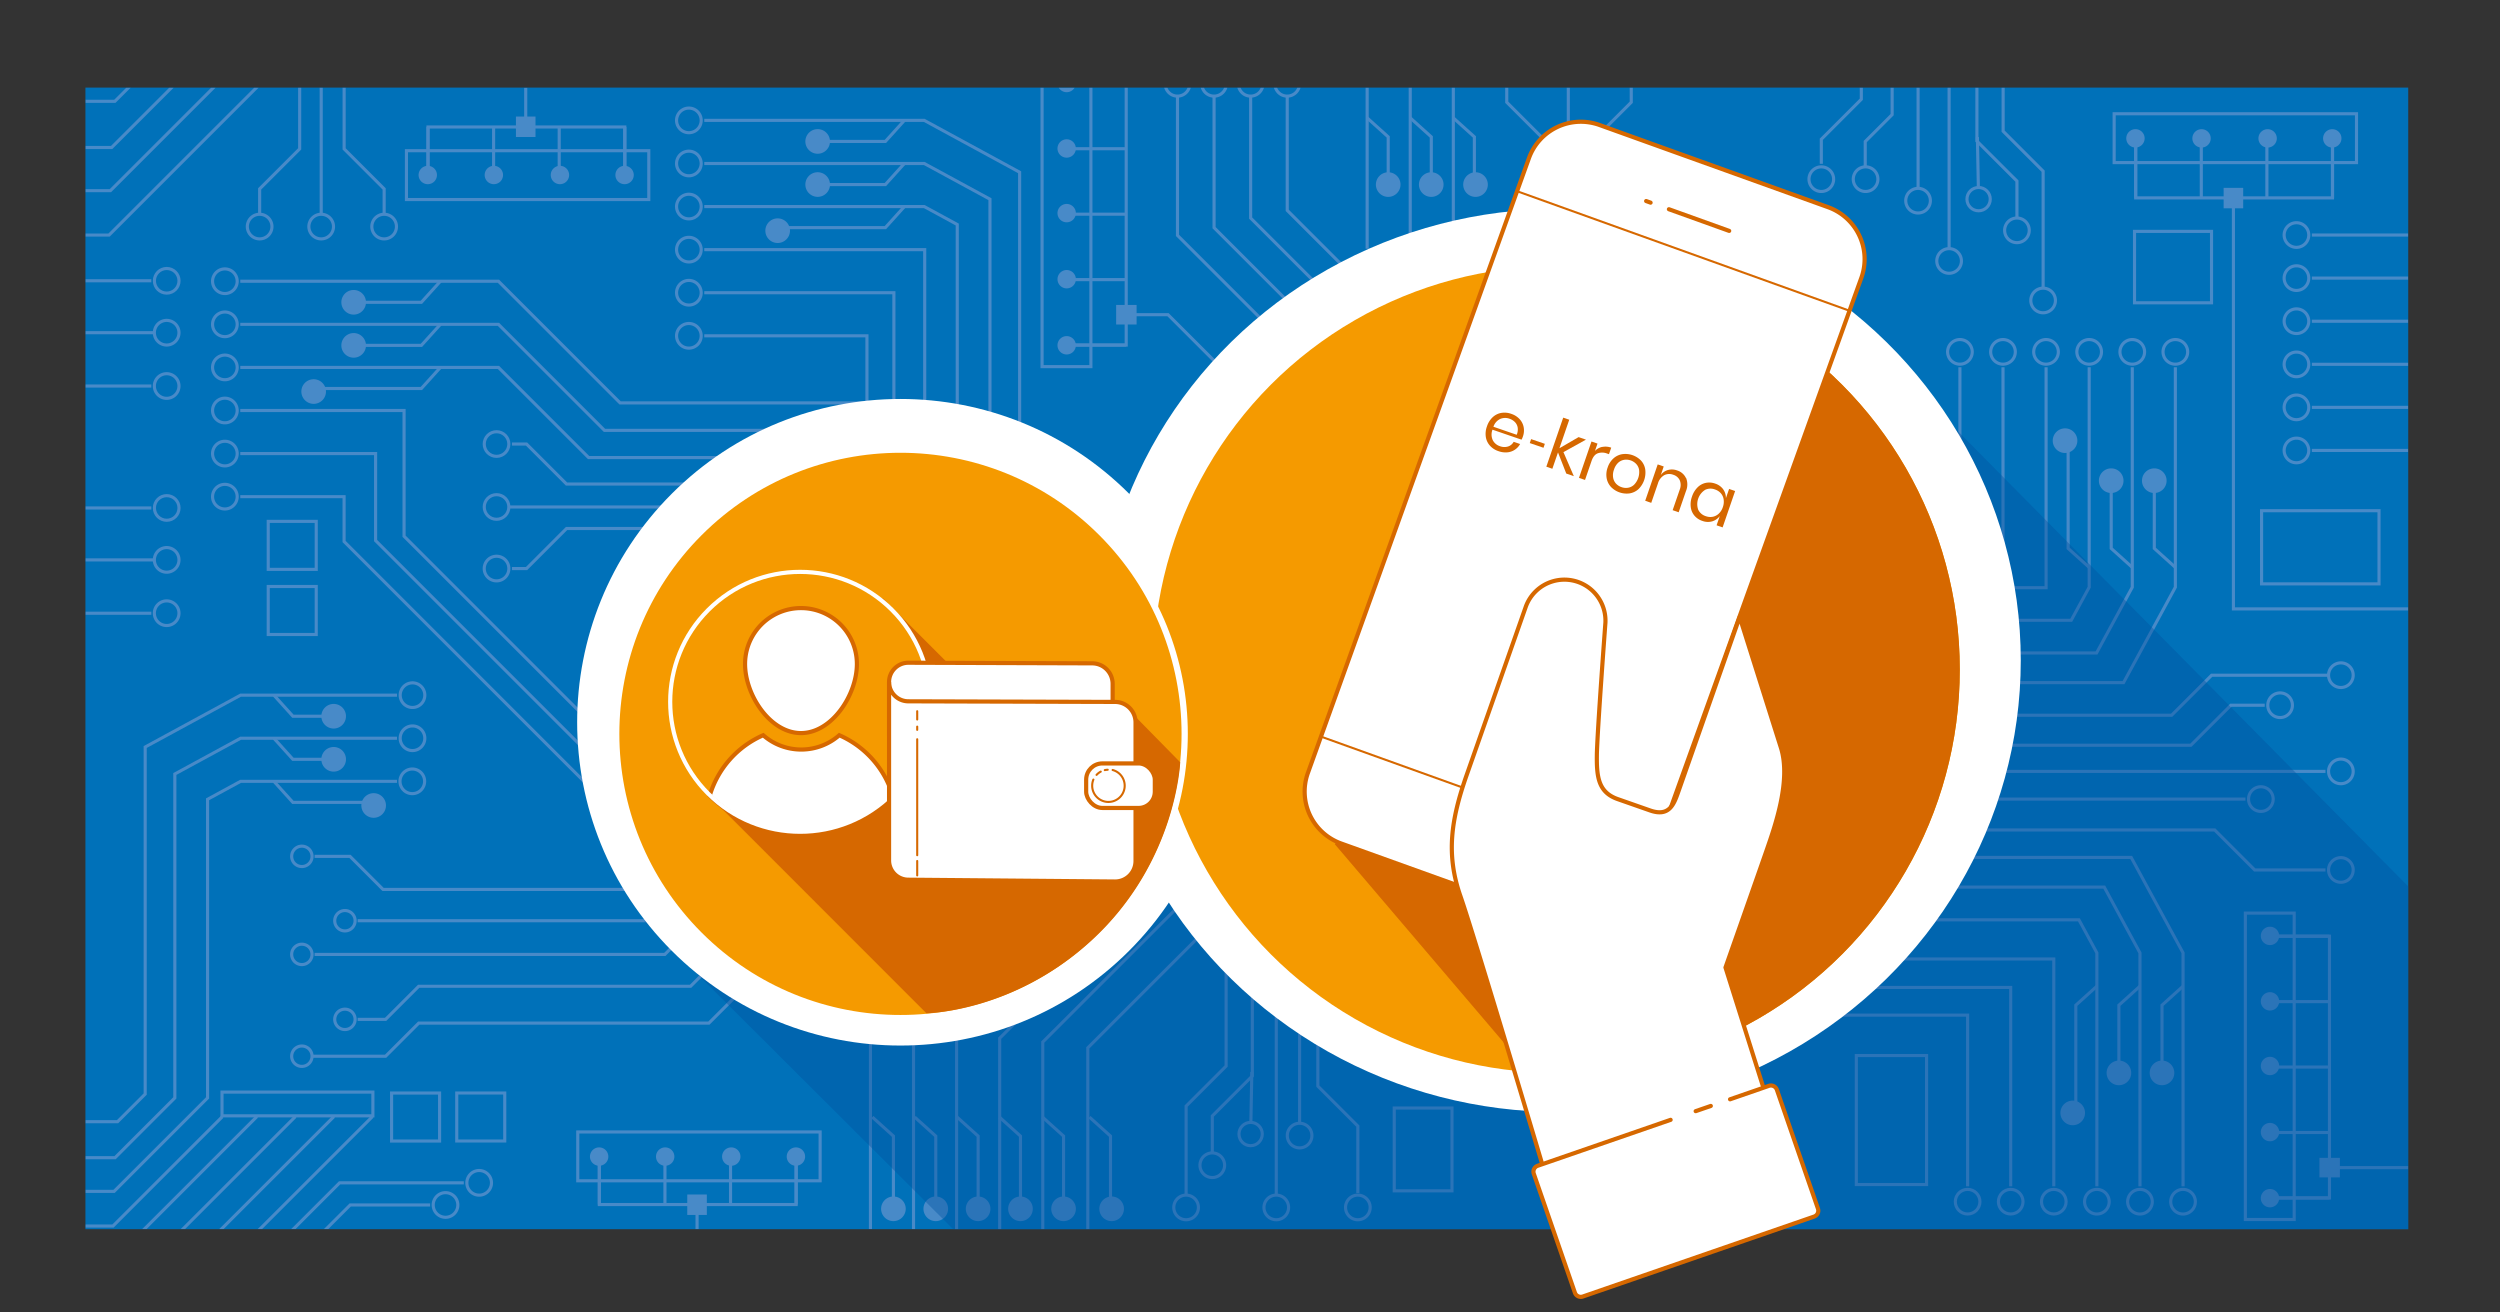 <svg xmlns="http://www.w3.org/2000/svg" xmlns:xlink="http://www.w3.org/1999/xlink" viewBox="0 0 1200 630"><rect x="0" y="0" width="1200" height="630" fill="#333333" stroke="none"/><defs><style>.a01225f7-f66b-4165-88dd-1e4405414b55,.a0a67d87-99d9-4946-9a80-946ce468c1c8,.b8a302e0-1d15-4814-8076-4cc1a13e32b9,.bd84a30c-8cd2-430d-a981-fa511187018c,.e5162145-56b9-4029-b49c-66e6c98cd10f,.fbd43472-ef0d-4132-8e0a-93bfc50e30fc{fill:none;}.ac6a9f7b-53ee-4916-9e1d-98d122bacb48{isolation:isolate;}.e6783c06-b660-42b6-8e6d-c71f69b94bdb{clip-path:url(#b77a708f-5315-4335-aad8-c9818ddd1b01);}.acc2fd38-2a23-44bb-8bcd-e274c8f9722b{fill:#0071b9;}.f02bf569-36db-45ad-b6c7-e741e5695f48{opacity:0.8;}.bd84a30c-8cd2-430d-a981-fa511187018c{stroke:#5a90cc;stroke-width:1.5px;}.ac81fbe8-23f6-46db-8109-e6de82f26bcd,.ae864160-ee70-4607-b3c7-cac016fc9d85,.b8a302e0-1d15-4814-8076-4cc1a13e32b9,.bd84a30c-8cd2-430d-a981-fa511187018c,.fbd43472-ef0d-4132-8e0a-93bfc50e30fc{stroke-miterlimit:10;}.badedcfe-718b-4988-8c60-6d4083586a0e{fill:#5a90cc;}.ebb2022f-2b9b-471f-b77e-422af26e48d8{fill:#0053a1;opacity:0.4;mix-blend-mode:multiply;}.ae864160-ee70-4607-b3c7-cac016fc9d85,.af4aca70-af8e-40fe-92cd-b822ec42a276,.b43d0f78-a8a8-4f7c-bdf6-e0f1378ba693,.e9c44086-3382-4d1b-858e-451d03b52ad9{fill:#fff;}.ac81fbe8-23f6-46db-8109-e6de82f26bcd,.f060e187-4d6d-4a1e-92a5-72539d1c9214{fill:#f59a00;}.a69039c5-27da-412c-9ce0-25922ded7f0e{clip-path:url(#bc718849-3ccb-4bcd-b3fe-28f06da8261b);}.a4edcfb8-ceab-411c-b3d1-79a2fa9ed0dc{fill:#d66800;}.a01225f7-f66b-4165-88dd-1e4405414b55,.ae864160-ee70-4607-b3c7-cac016fc9d85,.af4aca70-af8e-40fe-92cd-b822ec42a276,.b8a302e0-1d15-4814-8076-4cc1a13e32b9,.e5162145-56b9-4029-b49c-66e6c98cd10f,.e9c44086-3382-4d1b-858e-451d03b52ad9{stroke:#d66800;}.a01225f7-f66b-4165-88dd-1e4405414b55,.af4aca70-af8e-40fe-92cd-b822ec42a276,.b8a302e0-1d15-4814-8076-4cc1a13e32b9,.e5162145-56b9-4029-b49c-66e6c98cd10f,.e9c44086-3382-4d1b-858e-451d03b52ad9{stroke-linecap:round;}.a01225f7-f66b-4165-88dd-1e4405414b55,.af4aca70-af8e-40fe-92cd-b822ec42a276,.e5162145-56b9-4029-b49c-66e6c98cd10f,.e9c44086-3382-4d1b-858e-451d03b52ad9{stroke-linejoin:round;}.a01225f7-f66b-4165-88dd-1e4405414b55,.ae864160-ee70-4607-b3c7-cac016fc9d85,.e9c44086-3382-4d1b-858e-451d03b52ad9,.fbd43472-ef0d-4132-8e0a-93bfc50e30fc{stroke-width:2px;}.ac81fbe8-23f6-46db-8109-e6de82f26bcd,.fbd43472-ef0d-4132-8e0a-93bfc50e30fc{stroke:#fff;}.ac81fbe8-23f6-46db-8109-e6de82f26bcd{stroke-width:3px;}</style><clipPath id="b77a708f-5315-4335-aad8-c9818ddd1b01"><rect class="a0a67d87-99d9-4946-9a80-946ce468c1c8" x="41" y="42.06" width="1114.95" height="547.94"/></clipPath><clipPath id="bc718849-3ccb-4bcd-b3fe-28f06da8261b"><circle class="a0a67d87-99d9-4946-9a80-946ce468c1c8" cx="747.1" cy="321.36" r="193.6"/></clipPath></defs><g class="ac6a9f7b-53ee-4916-9e1d-98d122bacb48"><g id="f732e956-b840-413b-a6e1-6cbd10dd84b9" data-name="Ram"><rect class="a0a67d87-99d9-4946-9a80-946ce468c1c8" width="1200" height="630"/></g><g id="fac98e6f-9cde-46cf-a0bc-aa67b57b02a4" data-name="Illustrationer"><g class="e6783c06-b660-42b6-8e6d-c71f69b94bdb"><rect class="acc2fd38-2a23-44bb-8bcd-e274c8f9722b" x="39.87" y="19.65" width="1120.08" height="580.35"/><g class="f02bf569-36db-45ad-b6c7-e741e5695f48"><polyline class="bd84a30c-8cd2-430d-a981-fa511187018c" points="190.57 333.68 115.48 333.68 69.69 358.56 69.69 525.15 56.42 538.41 39 538.41"/><path class="bd84a30c-8cd2-430d-a981-fa511187018c" d="M198,327.77a5.91,5.91,0,1,1-5.91,5.91A5.91,5.91,0,0,1,198,327.77Z"/><polyline class="bd84a30c-8cd2-430d-a981-fa511187018c" points="131.47 333.68 140.6 343.79 157.2 343.79"/><path class="badedcfe-718b-4988-8c60-6d4083586a0e" d="M166.07,343.79a5.91,5.91,0,1,0-5.91,5.91A5.92,5.92,0,0,0,166.07,343.79Z"/><polyline class="bd84a30c-8cd2-430d-a981-fa511187018c" points="190.57 354.36 115.48 354.36 83.92 371.51 83.92 526.99 55.22 555.7 39.88 555.7"/><path class="bd84a30c-8cd2-430d-a981-fa511187018c" d="M198,348.45a5.91,5.91,0,1,1-5.91,5.91A5.91,5.91,0,0,1,198,348.45Z"/><polyline class="bd84a30c-8cd2-430d-a981-fa511187018c" points="131.47 354.36 140.6 364.47 157.2 364.47"/><path class="badedcfe-718b-4988-8c60-6d4083586a0e" d="M166.07,364.47a5.91,5.91,0,1,0-5.91,5.91A5.92,5.92,0,0,0,166.07,364.47Z"/><polyline class="bd84a30c-8cd2-430d-a981-fa511187018c" points="190.57 375.04 115.48 375.04 99.63 383.66 99.63 526.99 54.75 571.87 39.88 571.87"/><path class="bd84a30c-8cd2-430d-a981-fa511187018c" d="M198,369.13A5.91,5.91,0,1,1,192,375,5.91,5.91,0,0,1,198,369.13Z"/><polyline class="bd84a30c-8cd2-430d-a981-fa511187018c" points="131.47 375.04 140.6 385.15 174.93 385.15"/><path class="badedcfe-718b-4988-8c60-6d4083586a0e" d="M185.27,386.63a5.91,5.91,0,1,0-5.91,5.91A5.91,5.91,0,0,0,185.27,386.63Z"/><polyline class="bd84a30c-8cd2-430d-a981-fa511187018c" points="39.88 588.49 54.24 588.49 106.7 536.02"/><polyline class="bd84a30c-8cd2-430d-a981-fa511187018c" points="72.14 12.02 72.14 31.62 55.13 48.63 40 48.63"/><polyline class="bd84a30c-8cd2-430d-a981-fa511187018c" points="90.4 12.02 90.4 33.98 53.59 70.79 39.95 70.79"/><polyline class="bd84a30c-8cd2-430d-a981-fa511187018c" points="110.53 12.02 110.53 33.98 52.99 91.52 39.95 91.52"/><polyline class="bd84a30c-8cd2-430d-a981-fa511187018c" points="39.95 112.83 52.34 112.83 126.71 38.45 126.71 11.47"/><line class="bd84a30c-8cd2-430d-a981-fa511187018c" x1="59.26" y1="600" x2="123.29" y2="535.97"/><line class="bd84a30c-8cd2-430d-a981-fa511187018c" x1="77.74" y1="600" x2="141.77" y2="535.97"/><line class="bd84a30c-8cd2-430d-a981-fa511187018c" x1="96.23" y1="600" x2="160.25" y2="535.97"/><line class="bd84a30c-8cd2-430d-a981-fa511187018c" x1="114.71" y1="600" x2="178.74" y2="535.97"/><polyline class="bd84a30c-8cd2-430d-a981-fa511187018c" points="417.81 599.92 417.81 496.5 555.48 358.83"/><polyline class="bd84a30c-8cd2-430d-a981-fa511187018c" points="479.72 536.21 489.83 545.33 489.83 574.88"/><path class="badedcfe-718b-4988-8c60-6d4083586a0e" d="M489.83,586.14a5.91,5.91,0,1,1,5.91-5.91A5.92,5.92,0,0,1,489.83,586.14Z"/><polyline class="bd84a30c-8cd2-430d-a981-fa511187018c" points="459.39 536.21 469.5 545.33 469.5 574.88"/><path class="badedcfe-718b-4988-8c60-6d4083586a0e" d="M469.5,586.14a5.91,5.91,0,1,1,5.91-5.91A5.92,5.92,0,0,1,469.5,586.14Z"/><polyline class="bd84a30c-8cd2-430d-a981-fa511187018c" points="439.06 536.21 449.17 545.33 449.17 574.88"/><path class="badedcfe-718b-4988-8c60-6d4083586a0e" d="M449.17,586.14a5.91,5.91,0,1,1,5.91-5.91A5.92,5.92,0,0,1,449.17,586.14Z"/><polyline class="bd84a30c-8cd2-430d-a981-fa511187018c" points="418.73 536.21 428.84 545.33 428.84 574.88"/><path class="badedcfe-718b-4988-8c60-6d4083586a0e" d="M428.84,586.14a5.91,5.91,0,1,1,5.91-5.91A5.92,5.92,0,0,1,428.84,586.14Z"/><polyline class="bd84a30c-8cd2-430d-a981-fa511187018c" points="438.49 599.92 438.49 496.5 564 370.99"/><polyline class="bd84a30c-8cd2-430d-a981-fa511187018c" points="500.4 536.21 510.51 545.33 510.51 574.88"/><path class="badedcfe-718b-4988-8c60-6d4083586a0e" d="M510.51,586.14a5.91,5.91,0,1,1,5.91-5.91A5.92,5.92,0,0,1,510.51,586.14Z"/><polyline class="bd84a30c-8cd2-430d-a981-fa511187018c" points="459.17 599.92 459.17 497.34 573.17 383.33"/><polyline class="bd84a30c-8cd2-430d-a981-fa511187018c" points="522.93 536.21 533.04 545.33 533.04 579.67"/><path class="badedcfe-718b-4988-8c60-6d4083586a0e" d="M533.6,586.14a5.91,5.91,0,1,1,5.9-5.91A5.91,5.91,0,0,1,533.6,586.14Z"/><polyline class="bd84a30c-8cd2-430d-a981-fa511187018c" points="479.85 599.92 479.85 498.35 581.73 396.47"/><polyline class="bd84a30c-8cd2-430d-a981-fa511187018c" points="500.53 599.92 500.53 500.19 577.07 423.66"/><polyline class="bd84a30c-8cd2-430d-a981-fa511187018c" points="522.14 599.92 522.14 502.97 582.2 442.9"/><line class="bd84a30c-8cd2-430d-a981-fa511187018c" x1="1109.69" y1="112.81" x2="1156.27" y2="112.81"/><path class="bd84a30c-8cd2-430d-a981-fa511187018c" d="M1102.3,106.91a5.91,5.91,0,1,0,5.91,5.9A5.91,5.91,0,0,0,1102.3,106.91Z"/><line class="bd84a30c-8cd2-430d-a981-fa511187018c" x1="1109.69" y1="133.5" x2="1156.27" y2="133.5"/><path class="bd84a30c-8cd2-430d-a981-fa511187018c" d="M1102.3,127.59a5.91,5.91,0,1,0,5.91,5.91A5.91,5.91,0,0,0,1102.3,127.59Z"/><line class="bd84a30c-8cd2-430d-a981-fa511187018c" x1="1109.69" y1="154.18" x2="1156.27" y2="154.18"/><path class="bd84a30c-8cd2-430d-a981-fa511187018c" d="M1102.3,148.27a5.91,5.91,0,1,0,5.91,5.91A5.91,5.91,0,0,0,1102.3,148.27Z"/><line class="bd84a30c-8cd2-430d-a981-fa511187018c" x1="1109.69" y1="174.86" x2="1156.27" y2="174.86"/><path class="bd84a30c-8cd2-430d-a981-fa511187018c" d="M1102.3,169a5.91,5.91,0,1,0,5.91,5.91A5.92,5.92,0,0,0,1102.3,169Z"/><line class="bd84a30c-8cd2-430d-a981-fa511187018c" x1="1109.69" y1="195.54" x2="1156.27" y2="195.54"/><path class="bd84a30c-8cd2-430d-a981-fa511187018c" d="M1102.3,189.63a5.91,5.91,0,1,0,5.91,5.91A5.92,5.92,0,0,0,1102.3,189.63Z"/><line class="bd84a30c-8cd2-430d-a981-fa511187018c" x1="1109.69" y1="216.22" x2="1156.27" y2="216.22"/><path class="bd84a30c-8cd2-430d-a981-fa511187018c" d="M1102.3,210.31a5.91,5.91,0,1,0,5.91,5.91A5.92,5.92,0,0,0,1102.3,210.31Z"/><polyline class="bd84a30c-8cd2-430d-a981-fa511187018c" points="171.67 489.29 185.1 489.29 200.98 473.41 331.48 473.41 349.56 455.33"/><path class="bd84a30c-8cd2-430d-a981-fa511187018c" d="M165.56,484.4a4.89,4.89,0,1,0,4.89,4.89A4.88,4.88,0,0,0,165.56,484.4Z"/><polyline class="bd84a30c-8cd2-430d-a981-fa511187018c" points="149.78 506.98 185.1 506.98 200.98 491.1 340.26 491.1 366.93 464.43"/><path class="bd84a30c-8cd2-430d-a981-fa511187018c" d="M144.9,502.09a4.89,4.89,0,1,0,4.88,4.89A4.89,4.89,0,0,0,144.9,502.09Z"/><line class="bd84a30c-8cd2-430d-a981-fa511187018c" x1="171.67" y1="441.95" x2="315.48" y2="441.95"/><path class="bd84a30c-8cd2-430d-a981-fa511187018c" d="M165.56,446.84a4.89,4.89,0,1,1,4.89-4.89A4.88,4.88,0,0,1,165.56,446.84Z"/><polyline class="bd84a30c-8cd2-430d-a981-fa511187018c" points="151 458.13 319.1 458.13 338.31 438.91"/><path class="bd84a30c-8cd2-430d-a981-fa511187018c" d="M144.9,463a4.89,4.89,0,1,1,4.88-4.88A4.88,4.88,0,0,1,144.9,463Z"/><polyline class="bd84a30c-8cd2-430d-a981-fa511187018c" points="151 411.06 168 411.06 183.88 426.94 302.72 426.94"/><path class="bd84a30c-8cd2-430d-a981-fa511187018c" d="M144.9,415.94a4.89,4.89,0,1,1,4.88-4.88A4.88,4.88,0,0,1,144.9,415.94Z"/><polyline class="bd84a30c-8cd2-430d-a981-fa511187018c" points="1087.07 338.51 1070.82 338.51 1051.61 357.72 824.93 357.72"/><path class="bd84a30c-8cd2-430d-a981-fa511187018c" d="M1094.45,344.42a5.91,5.91,0,1,0-5.91-5.91A5.9,5.9,0,0,0,1094.45,344.42Z"/><polyline class="bd84a30c-8cd2-430d-a981-fa511187018c" points="1117.71 324.12 1061.58 324.12 1042.37 343.32 840.92 343.32"/><path class="bd84a30c-8cd2-430d-a981-fa511187018c" d="M1123.62,330a5.91,5.91,0,1,0-5.91-5.91A5.92,5.92,0,0,0,1123.62,330Z"/><line class="bd84a30c-8cd2-430d-a981-fa511187018c" x1="1077.83" y1="383.56" x2="815.69" y2="383.56"/><path class="bd84a30c-8cd2-430d-a981-fa511187018c" d="M1085.21,377.65a5.91,5.91,0,1,1-5.91,5.91A5.91,5.91,0,0,1,1085.21,377.65Z"/><line class="bd84a30c-8cd2-430d-a981-fa511187018c" x1="1116.23" y1="370.27" x2="817.92" y2="370.27"/><path class="bd84a30c-8cd2-430d-a981-fa511187018c" d="M1123.62,364.36a5.91,5.91,0,1,1-5.91,5.91A5.92,5.92,0,0,1,1123.62,364.36Z"/><polyline class="bd84a30c-8cd2-430d-a981-fa511187018c" points="1116.23 417.58 1082.26 417.58 1063.05 398.37 803.39 398.37"/><path class="bd84a30c-8cd2-430d-a981-fa511187018c" d="M1123.62,411.67a5.91,5.91,0,1,1-5.91,5.91A5.91,5.91,0,0,1,1123.62,411.67Z"/><polyline class="bd84a30c-8cd2-430d-a981-fa511187018c" points="479.89 271.98 496.14 271.98 515.34 291.18 742.03 291.18"/><circle class="bd84a30c-8cd2-430d-a981-fa511187018c" cx="472.5" cy="271.98" r="5.91"/><polyline class="bd84a30c-8cd2-430d-a981-fa511187018c" points="497.45 249.47 524.58 276.79 840.4 276.79"/><path class="bd84a30c-8cd2-430d-a981-fa511187018c" d="M493.24,250.55a5.91,5.91,0,1,1,5.91-5.91A5.9,5.9,0,0,1,493.24,250.55Z"/><line class="bd84a30c-8cd2-430d-a981-fa511187018c" x1="489.13" y1="317.02" x2="751.27" y2="317.02"/><circle class="bd84a30c-8cd2-430d-a981-fa511187018c" cx="481.74" cy="317.02" r="5.91"/><line class="bd84a30c-8cd2-430d-a981-fa511187018c" x1="450.72" y1="303.73" x2="749.03" y2="303.73"/><circle class="bd84a30c-8cd2-430d-a981-fa511187018c" cx="443.33" cy="303.73" r="5.91"/><polyline class="bd84a30c-8cd2-430d-a981-fa511187018c" points="450.72 351.04 464.73 351.04 483.94 331.83 763.56 331.83"/><path class="bd84a30c-8cd2-430d-a981-fa511187018c" d="M443.33,345.13a5.91,5.91,0,1,0,5.91,5.91A5.91,5.91,0,0,0,443.33,345.13Z"/><polyline class="bd84a30c-8cd2-430d-a981-fa511187018c" points="968.13 105.05 968.13 86.92 948.92 67.72 948.92 25.26"/><path class="bd84a30c-8cd2-430d-a981-fa511187018c" d="M962.22,110.56a5.91,5.91,0,1,0,5.91-5.91A5.92,5.92,0,0,0,962.22,110.56Z"/><polyline class="bd84a30c-8cd2-430d-a981-fa511187018c" points="980.7 138.32 980.7 82.18 961.5 62.98 961.5 25.26"/><path class="bd84a30c-8cd2-430d-a981-fa511187018c" d="M974.79,144.22a5.91,5.91,0,1,0,5.91-5.9A5.91,5.91,0,0,0,974.79,144.22Z"/><line class="bd84a30c-8cd2-430d-a981-fa511187018c" x1="920.68" y1="90.26" x2="920.68" y2="25.26"/><path class="bd84a30c-8cd2-430d-a981-fa511187018c" d="M926.58,96.33a5.91,5.91,0,1,1-5.9-5.91A5.91,5.91,0,0,1,926.58,96.33Z"/><line class="bd84a30c-8cd2-430d-a981-fa511187018c" x1="935.57" y1="118.91" x2="935.57" y2="25.26"/><path class="bd84a30c-8cd2-430d-a981-fa511187018c" d="M941.48,125.26a5.91,5.91,0,1,1-5.91-5.91A5.91,5.91,0,0,1,941.48,125.26Z"/><polyline class="bd84a30c-8cd2-430d-a981-fa511187018c" points="895.31 79.74 895.31 67.94 908.22 55.03 908.22 25.26"/><path class="bd84a30c-8cd2-430d-a981-fa511187018c" d="M901.39,86a5.91,5.91,0,1,1-5.91-5.91A5.91,5.91,0,0,1,901.39,86Z"/><polyline class="bd84a30c-8cd2-430d-a981-fa511187018c" points="874.23 78.64 874.23 66.84 893.43 47.64 893.43 25.26"/><path class="bd84a30c-8cd2-430d-a981-fa511187018c" d="M880.14,86a5.91,5.91,0,1,1-5.91-5.91A5.92,5.92,0,0,1,880.14,86Z"/><line class="bd84a30c-8cd2-430d-a981-fa511187018c" x1="949.6" y1="89.34" x2="949.15" y2="65.79"/><circle class="bd84a30c-8cd2-430d-a981-fa511187018c" cx="949.73" cy="95.59" r="5.59"/><polyline class="bd84a30c-8cd2-430d-a981-fa511187018c" points="581.9 553.79 581.9 535.67 601.11 516.46 601.11 474"/><path class="bd84a30c-8cd2-430d-a981-fa511187018c" d="M587.81,559.3a5.91,5.91,0,1,1-5.91-5.9A5.91,5.91,0,0,1,587.81,559.3Z"/><polyline class="bd84a30c-8cd2-430d-a981-fa511187018c" points="569.33 573.2 569.33 530.92 588.53 511.72 588.53 452.35"/><path class="bd84a30c-8cd2-430d-a981-fa511187018c" d="M575.24,579.57a5.91,5.91,0,1,1-5.91-5.91A5.92,5.92,0,0,1,575.24,579.57Z"/><line class="bd84a30c-8cd2-430d-a981-fa511187018c" x1="623.81" y1="539.01" x2="623.81" y2="474"/><path class="bd84a30c-8cd2-430d-a981-fa511187018c" d="M617.9,545.08a5.91,5.91,0,1,0,5.91-5.91A5.92,5.92,0,0,0,617.9,545.08Z"/><line class="bd84a30c-8cd2-430d-a981-fa511187018c" x1="612.61" y1="573.2" x2="612.61" y2="479.55"/><path class="bd84a30c-8cd2-430d-a981-fa511187018c" d="M606.7,579.57a5.91,5.91,0,1,0,5.91-5.91A5.92,5.92,0,0,0,606.7,579.57Z"/><polyline class="bd84a30c-8cd2-430d-a981-fa511187018c" points="651.77 572.67 651.77 540.54 632.57 521.34 632.57 474"/><path class="bd84a30c-8cd2-430d-a981-fa511187018c" d="M645.86,579.57a5.91,5.91,0,1,0,5.91-5.91A5.92,5.92,0,0,0,645.86,579.57Z"/><line class="bd84a30c-8cd2-430d-a981-fa511187018c" x1="600.43" y1="538.08" x2="600.88" y2="514.54"/><circle class="bd84a30c-8cd2-430d-a981-fa511187018c" cx="600.3" cy="544.34" r="5.59"/><polyline class="bd84a30c-8cd2-430d-a981-fa511187018c" points="115.33 134.99 239.25 134.99 297.65 193.4 421.81 193.4"/><path class="bd84a30c-8cd2-430d-a981-fa511187018c" d="M107.94,129.08a5.91,5.91,0,1,0,5.91,5.91A5.92,5.92,0,0,0,107.94,129.08Z"/><polyline class="bd84a30c-8cd2-430d-a981-fa511187018c" points="211.39 134.99 202.26 145.1 172.72 145.1"/><path class="badedcfe-718b-4988-8c60-6d4083586a0e" d="M163.85,145.1a5.91,5.91,0,1,1,5.91,5.91A5.92,5.92,0,0,1,163.85,145.1Z"/><polyline class="bd84a30c-8cd2-430d-a981-fa511187018c" points="115.33 155.68 239.25 155.68 290.15 206.58 371.23 206.58"/><path class="bd84a30c-8cd2-430d-a981-fa511187018c" d="M107.94,149.77a5.91,5.91,0,1,0,5.91,5.91A5.91,5.91,0,0,0,107.94,149.77Z"/><polyline class="bd84a30c-8cd2-430d-a981-fa511187018c" points="211.39 155.68 202.26 165.78 172.72 165.78"/><path class="badedcfe-718b-4988-8c60-6d4083586a0e" d="M163.85,165.78a5.91,5.91,0,1,1,5.91,5.91A5.91,5.91,0,0,1,163.85,165.78Z"/><polyline class="bd84a30c-8cd2-430d-a981-fa511187018c" points="115.33 176.36 239.25 176.36 282.52 219.63 353.16 219.63"/><path class="bd84a30c-8cd2-430d-a981-fa511187018c" d="M107.94,170.45a5.91,5.91,0,1,0,5.91,5.91A5.91,5.91,0,0,0,107.94,170.45Z"/><polyline class="bd84a30c-8cd2-430d-a981-fa511187018c" points="211.39 176.36 202.26 186.47 154.99 186.47"/><path class="badedcfe-718b-4988-8c60-6d4083586a0e" d="M144.65,187.94a5.91,5.91,0,1,1,5.91,5.91A5.92,5.92,0,0,1,144.65,187.94Z"/><polyline class="bd84a30c-8cd2-430d-a981-fa511187018c" points="115.33 197.04 193.95 197.04 193.95 257.39 286.41 349.85"/><path class="bd84a30c-8cd2-430d-a981-fa511187018c" d="M107.94,191.13a5.91,5.91,0,1,0,5.91,5.91A5.91,5.91,0,0,0,107.94,191.13Z"/><polyline class="bd84a30c-8cd2-430d-a981-fa511187018c" points="115.33 217.72 180.29 217.72 180.29 259.48 278.87 358.05"/><path class="bd84a30c-8cd2-430d-a981-fa511187018c" d="M107.94,211.81a5.91,5.91,0,1,0,5.91,5.91A5.92,5.92,0,0,0,107.94,211.81Z"/><polyline class="bd84a30c-8cd2-430d-a981-fa511187018c" points="115.33 238.4 165.16 238.4 165.16 259.92 286.92 381.69"/><path class="bd84a30c-8cd2-430d-a981-fa511187018c" d="M107.94,232.49a5.91,5.91,0,1,0,5.91,5.91A5.92,5.92,0,0,0,107.94,232.49Z"/><rect class="bd84a30c-8cd2-430d-a981-fa511187018c" x="128.74" y="250.24" width="23.04" height="23.04" transform="translate(280.53 523.53) rotate(180)"/><rect class="bd84a30c-8cd2-430d-a981-fa511187018c" x="128.74" y="281.53" width="23.04" height="23.04" transform="translate(280.53 586.1) rotate(180)"/><rect class="bd84a30c-8cd2-430d-a981-fa511187018c" x="187.96" y="524.64" width="23.04" height="23.04" transform="translate(735.64 336.69) rotate(90)"/><rect class="bd84a30c-8cd2-430d-a981-fa511187018c" x="219.24" y="524.64" width="23.04" height="23.04" transform="translate(766.92 305.4) rotate(90)"/><rect class="bd84a30c-8cd2-430d-a981-fa511187018c" x="106.57" y="524.22" width="72.43" height="11.38" transform="translate(285.56 1059.82) rotate(180)"/><polyline class="bd84a30c-8cd2-430d-a981-fa511187018c" points="1044.17 176.29 1044.17 281.87 1019.29 327.67 916.45 327.67"/><path class="bd84a30c-8cd2-430d-a981-fa511187018c" d="M1050.08,168.9a5.91,5.91,0,1,0-5.91,5.91A5.91,5.91,0,0,0,1050.08,168.9Z"/><polyline class="bd84a30c-8cd2-430d-a981-fa511187018c" points="1044.17 272.35 1034.06 263.23 1034.06 233.68"/><path class="badedcfe-718b-4988-8c60-6d4083586a0e" d="M1034.06,224.82a5.91,5.91,0,1,1-5.91,5.91A5.91,5.91,0,0,1,1034.06,224.82Z"/><polyline class="bd84a30c-8cd2-430d-a981-fa511187018c" points="1023.49 176.29 1023.49 281.87 1006.34 313.43 903.51 313.43"/><path class="bd84a30c-8cd2-430d-a981-fa511187018c" d="M1029.4,168.9a5.91,5.91,0,1,0-5.91,5.91A5.91,5.91,0,0,0,1029.4,168.9Z"/><polyline class="bd84a30c-8cd2-430d-a981-fa511187018c" points="1023.49 272.35 1013.38 263.23 1013.38 233.68"/><path class="badedcfe-718b-4988-8c60-6d4083586a0e" d="M1013.38,224.82a5.91,5.91,0,1,1-5.91,5.91A5.91,5.91,0,0,1,1013.38,224.82Z"/><polyline class="bd84a30c-8cd2-430d-a981-fa511187018c" points="1002.81 176.29 1002.81 281.87 994.19 297.73 893.35 297.73"/><path class="bd84a30c-8cd2-430d-a981-fa511187018c" d="M1008.71,168.9a5.91,5.91,0,1,0-5.9,5.91A5.9,5.9,0,0,0,1008.71,168.9Z"/><polyline class="bd84a30c-8cd2-430d-a981-fa511187018c" points="1002.81 272.35 992.7 263.23 992.7 215.95"/><path class="badedcfe-718b-4988-8c60-6d4083586a0e" d="M991.22,205.61a5.91,5.91,0,1,1-5.91,5.91A5.92,5.92,0,0,1,991.22,205.61Z"/><polyline class="bd84a30c-8cd2-430d-a981-fa511187018c" points="982.12 176.29 982.12 282.1 893.35 282.1"/><path class="bd84a30c-8cd2-430d-a981-fa511187018c" d="M988,168.9a5.91,5.91,0,1,0-5.91,5.91A5.9,5.9,0,0,0,988,168.9Z"/><polyline class="bd84a30c-8cd2-430d-a981-fa511187018c" points="961.44 176.29 961.44 267.31 878.56 267.31"/><path class="bd84a30c-8cd2-430d-a981-fa511187018c" d="M967.35,168.9a5.91,5.91,0,1,0-5.91,5.91A5.9,5.9,0,0,0,967.35,168.9Z"/><polyline class="bd84a30c-8cd2-430d-a981-fa511187018c" points="940.76 176.29 940.76 254.38 871.17 254.38"/><path class="bd84a30c-8cd2-430d-a981-fa511187018c" d="M946.67,168.9a5.91,5.91,0,1,0-5.91,5.91A5.91,5.91,0,0,0,946.67,168.9Z"/><polyline class="bd84a30c-8cd2-430d-a981-fa511187018c" points="338.05 57.78 443.63 57.78 489.42 82.67 489.42 212.22"/><path class="bd84a30c-8cd2-430d-a981-fa511187018c" d="M330.66,51.88a5.91,5.91,0,1,0,5.91,5.91A5.91,5.91,0,0,0,330.66,51.88Z"/><polyline class="bd84a30c-8cd2-430d-a981-fa511187018c" points="434.11 57.78 424.98 67.89 395.44 67.89"/><path class="badedcfe-718b-4988-8c60-6d4083586a0e" d="M386.57,67.89a5.91,5.91,0,1,1,5.91,5.91A5.91,5.91,0,0,1,386.57,67.89Z"/><polyline class="bd84a30c-8cd2-430d-a981-fa511187018c" points="338.05 78.47 443.63 78.47 475.18 95.61 475.18 198.44"/><path class="bd84a30c-8cd2-430d-a981-fa511187018c" d="M330.66,72.56a5.91,5.91,0,1,0,5.91,5.91A5.91,5.91,0,0,0,330.66,72.56Z"/><polyline class="bd84a30c-8cd2-430d-a981-fa511187018c" points="434.11 78.47 424.98 88.58 395.44 88.58"/><path class="badedcfe-718b-4988-8c60-6d4083586a0e" d="M386.57,88.58a5.91,5.91,0,1,1,5.91,5.91A5.91,5.91,0,0,1,386.57,88.58Z"/><polyline class="bd84a30c-8cd2-430d-a981-fa511187018c" points="338.05 99.15 443.63 99.15 459.48 107.77 459.48 208.61"/><path class="bd84a30c-8cd2-430d-a981-fa511187018c" d="M330.66,93.24a5.91,5.91,0,1,0,5.91,5.91A5.91,5.91,0,0,0,330.66,93.24Z"/><polyline class="bd84a30c-8cd2-430d-a981-fa511187018c" points="434.11 99.15 424.98 109.26 377.71 109.26"/><path class="badedcfe-718b-4988-8c60-6d4083586a0e" d="M367.37,110.74a5.91,5.91,0,1,1,5.91,5.9A5.9,5.9,0,0,1,367.37,110.74Z"/><polyline class="bd84a30c-8cd2-430d-a981-fa511187018c" points="338.05 119.83 443.86 119.83 443.86 208.61"/><path class="bd84a30c-8cd2-430d-a981-fa511187018c" d="M330.66,113.92a5.91,5.91,0,1,0,5.91,5.91A5.92,5.92,0,0,0,330.66,113.92Z"/><polyline class="bd84a30c-8cd2-430d-a981-fa511187018c" points="338.05 140.51 429.07 140.51 429.07 223.39"/><path class="bd84a30c-8cd2-430d-a981-fa511187018c" d="M330.66,134.6a5.91,5.91,0,1,0,5.91,5.91A5.92,5.92,0,0,0,330.66,134.6Z"/><polyline class="bd84a30c-8cd2-430d-a981-fa511187018c" points="338.05 161.19 416.13 161.19 416.13 230.79"/><path class="bd84a30c-8cd2-430d-a981-fa511187018c" d="M330.66,155.28a5.91,5.91,0,1,0,5.91,5.91A5.92,5.92,0,0,0,330.66,155.28Z"/><polyline class="bd84a30c-8cd2-430d-a981-fa511187018c" points="1047.87 569.43 1047.87 457.38 1022.98 411.58 874.86 411.58"/><path class="bd84a30c-8cd2-430d-a981-fa511187018c" d="M1053.77,576.81a5.91,5.91,0,1,1-5.9-5.9A5.9,5.9,0,0,1,1053.77,576.81Z"/><polyline class="bd84a30c-8cd2-430d-a981-fa511187018c" points="1047.87 473.37 1037.76 482.49 1037.76 512.04"/><path class="badedcfe-718b-4988-8c60-6d4083586a0e" d="M1037.76,520.9a5.91,5.91,0,1,0-5.91-5.91A5.9,5.9,0,0,0,1037.76,520.9Z"/><polyline class="bd84a30c-8cd2-430d-a981-fa511187018c" points="1027.18 569.43 1027.18 457.38 1010.04 425.82 874.86 425.82"/><path class="bd84a30c-8cd2-430d-a981-fa511187018c" d="M1033.09,576.81a5.91,5.91,0,1,1-5.91-5.9A5.9,5.9,0,0,1,1033.09,576.81Z"/><polyline class="bd84a30c-8cd2-430d-a981-fa511187018c" points="1027.18 473.37 1017.07 482.49 1017.07 512.04"/><path class="badedcfe-718b-4988-8c60-6d4083586a0e" d="M1017.07,520.9a5.91,5.91,0,1,0-5.9-5.91A5.9,5.9,0,0,0,1017.07,520.9Z"/><polyline class="bd84a30c-8cd2-430d-a981-fa511187018c" points="1006.5 569.43 1006.5 457.38 997.89 441.52 874.86 441.52"/><path class="bd84a30c-8cd2-430d-a981-fa511187018c" d="M1012.41,576.81a5.91,5.91,0,1,1-5.91-5.9A5.9,5.9,0,0,1,1012.41,576.81Z"/><polyline class="bd84a30c-8cd2-430d-a981-fa511187018c" points="1006.5 473.37 996.39 482.49 996.39 529.77"/><path class="badedcfe-718b-4988-8c60-6d4083586a0e" d="M994.92,540.11A5.91,5.91,0,1,0,989,534.2,5.91,5.91,0,0,0,994.92,540.11Z"/><polyline class="bd84a30c-8cd2-430d-a981-fa511187018c" points="985.82 569.43 985.82 460.31 858.49 460.31"/><circle class="bd84a30c-8cd2-430d-a981-fa511187018c" cx="985.82" cy="576.81" r="5.91"/><polyline class="bd84a30c-8cd2-430d-a981-fa511187018c" points="965.14 569.43 965.14 473.97 855 473.97"/><circle class="bd84a30c-8cd2-430d-a981-fa511187018c" cx="965.14" cy="576.81" r="5.91"/><polyline class="bd84a30c-8cd2-430d-a981-fa511187018c" points="944.46 569.43 944.46 487.26 851.76 487.26"/><circle class="bd84a30c-8cd2-430d-a981-fa511187018c" cx="944.46" cy="576.81" r="5.91"/><rect class="bd84a30c-8cd2-430d-a981-fa511187018c" x="891.03" y="506.66" width="33.73" height="61.92"/><rect class="bd84a30c-8cd2-430d-a981-fa511187018c" x="669.23" y="531.86" width="27.72" height="39.74"/><rect class="bd84a30c-8cd2-430d-a981-fa511187018c" x="438.38" y="90.71" width="147.08" height="23.44" transform="translate(409.48 614.35) rotate(-90)"/><polyline class="bd84a30c-8cd2-430d-a981-fa511187018c" points="512.3 39.98 540.58 39.98 540.58 165.63 512.3 165.63"/><line class="bd84a30c-8cd2-430d-a981-fa511187018c" x1="540.58" y1="165.63" x2="512.3" y2="165.63"/><line class="bd84a30c-8cd2-430d-a981-fa511187018c" x1="540.58" y1="134.22" x2="512.3" y2="134.22"/><line class="bd84a30c-8cd2-430d-a981-fa511187018c" x1="540.58" y1="102.81" x2="512.3" y2="102.81"/><line class="bd84a30c-8cd2-430d-a981-fa511187018c" x1="540.58" y1="71.39" x2="512.3" y2="71.39"/><line class="bd84a30c-8cd2-430d-a981-fa511187018c" x1="540.58" y1="39.98" x2="512.3" y2="39.98"/><path class="badedcfe-718b-4988-8c60-6d4083586a0e" d="M512,161.33a4.41,4.41,0,1,1-4.41,4.41A4.41,4.41,0,0,1,512,161.33Z"/><path class="badedcfe-718b-4988-8c60-6d4083586a0e" d="M512,129.61A4.41,4.41,0,1,1,507.6,134,4.41,4.41,0,0,1,512,129.61Z"/><path class="badedcfe-718b-4988-8c60-6d4083586a0e" d="M512,97.89a4.41,4.41,0,1,1-4.41,4.41A4.41,4.41,0,0,1,512,97.89Z"/><path class="badedcfe-718b-4988-8c60-6d4083586a0e" d="M512,66.86a4.41,4.41,0,1,1-4.41,4.41A4.41,4.41,0,0,1,512,66.86Z"/><path class="badedcfe-718b-4988-8c60-6d4083586a0e" d="M512,35.44a4.41,4.41,0,1,1-4.41,4.41A4.41,4.41,0,0,1,512,35.44Z"/><rect class="badedcfe-718b-4988-8c60-6d4083586a0e" x="535.97" y="146.15" width="9.39" height="9.82" transform="translate(389.6 691.73) rotate(-90)"/><polyline class="bd84a30c-8cd2-430d-a981-fa511187018c" points="540.67 151.06 560.66 151.06 592.89 183.29"/><polyline class="bd84a30c-8cd2-430d-a981-fa511187018c" points="565.19 45.77 565.19 112.99 622.76 170.56"/><path class="bd84a30c-8cd2-430d-a981-fa511187018c" d="M571.1,40.23a5.91,5.91,0,1,0-5.91,5.91A5.92,5.92,0,0,0,571.1,40.23Z"/><polyline class="bd84a30c-8cd2-430d-a981-fa511187018c" points="582.75 45.77 582.75 109.29 631.98 158.52"/><path class="bd84a30c-8cd2-430d-a981-fa511187018c" d="M588.66,40.23a5.91,5.91,0,1,0-5.91,5.91A5.92,5.92,0,0,0,588.66,40.23Z"/><polyline class="bd84a30c-8cd2-430d-a981-fa511187018c" points="600.31 45.77 600.31 104.67 642.42 146.78"/><path class="bd84a30c-8cd2-430d-a981-fa511187018c" d="M606.22,40.23a5.91,5.91,0,1,0-5.91,5.91A5.92,5.92,0,0,0,606.22,40.23Z"/><polyline class="bd84a30c-8cd2-430d-a981-fa511187018c" points="617.87 45.77 617.87 100.97 650.12 133.23"/><path class="bd84a30c-8cd2-430d-a981-fa511187018c" d="M623.77,40.23a5.91,5.91,0,1,0-5.91,5.91A5.91,5.91,0,0,0,623.77,40.23Z"/><polyline class="bd84a30c-8cd2-430d-a981-fa511187018c" points="783 41.15 783 49.08 763.79 68.29 763.79 126.8"/><path class="bd84a30c-8cd2-430d-a981-fa511187018c" d="M777.09,34.69A5.91,5.91,0,1,1,783,40.6,5.91,5.91,0,0,1,777.09,34.69Z"/><polyline class="bd84a30c-8cd2-430d-a981-fa511187018c" points="723.24 41.15 723.24 49.08 742.45 68.29 742.45 126.8"/><path class="bd84a30c-8cd2-430d-a981-fa511187018c" d="M729.15,34.69a5.91,5.91,0,1,0-5.91,5.91A5.9,5.9,0,0,0,729.15,34.69Z"/><line class="bd84a30c-8cd2-430d-a981-fa511187018c" x1="752.79" y1="40.23" x2="752.79" y2="124.95"/><path class="bd84a30c-8cd2-430d-a981-fa511187018c" d="M758.7,34.69a5.91,5.91,0,1,0-5.91,5.91A5.91,5.91,0,0,0,758.7,34.69Z"/><polyline class="bd84a30c-8cd2-430d-a981-fa511187018c" points="656.23 119.38 656.23 36.9 673.44 19.69"/><polyline class="bd84a30c-8cd2-430d-a981-fa511187018c" points="656.23 56.59 666.34 65.71 666.34 83.25"/><path class="badedcfe-718b-4988-8c60-6d4083586a0e" d="M666.34,94.51a5.91,5.91,0,1,1,5.91-5.91A5.92,5.92,0,0,1,666.34,94.51Z"/><polyline class="bd84a30c-8cd2-430d-a981-fa511187018c" points="676.91 119.38 676.91 36.9 694.41 19.4"/><polyline class="bd84a30c-8cd2-430d-a981-fa511187018c" points="676.91 56.59 687.02 65.71 687.02 83.25"/><path class="badedcfe-718b-4988-8c60-6d4083586a0e" d="M687,94.51a5.91,5.91,0,1,1,5.91-5.91A5.92,5.92,0,0,1,687,94.51Z"/><polyline class="bd84a30c-8cd2-430d-a981-fa511187018c" points="697.59 119.38 697.59 36.9 714.92 19.58"/><polyline class="bd84a30c-8cd2-430d-a981-fa511187018c" points="697.59 56.59 707.7 65.71 707.7 88.03"/><path class="badedcfe-718b-4988-8c60-6d4083586a0e" d="M708.26,94.51a5.91,5.91,0,1,1,5.9-5.91A5.91,5.91,0,0,1,708.26,94.51Z"/><polyline class="bd84a30c-8cd2-430d-a981-fa511187018c" points="245.73 213.14 252.74 213.14 271.94 232.34 330.45 232.34"/><circle class="bd84a30c-8cd2-430d-a981-fa511187018c" cx="238.34" cy="213.14" r="5.91"/><polyline class="bd84a30c-8cd2-430d-a981-fa511187018c" points="245.73 272.9 252.74 272.9 271.94 253.69 330.45 253.69"/><path class="bd84a30c-8cd2-430d-a981-fa511187018c" d="M238.34,267a5.91,5.91,0,1,0,5.91,5.91A5.91,5.91,0,0,0,238.34,267Z"/><line class="bd84a30c-8cd2-430d-a981-fa511187018c" x1="243.88" y1="243.35" x2="328.6" y2="243.35"/><circle class="bd84a30c-8cd2-430d-a981-fa511187018c" cx="238.34" cy="243.35" r="5.91"/><line class="bd84a30c-8cd2-430d-a981-fa511187018c" x1="72.64" y1="294.34" x2="40.88" y2="294.34"/><path class="bd84a30c-8cd2-430d-a981-fa511187018c" d="M80,288.43a5.91,5.91,0,1,1-5.91,5.91A5.91,5.91,0,0,1,80,288.43Z"/><line class="bd84a30c-8cd2-430d-a981-fa511187018c" x1="72.64" y1="243.82" x2="40.88" y2="243.82"/><circle class="bd84a30c-8cd2-430d-a981-fa511187018c" cx="80.02" cy="243.82" r="5.91"/><line class="bd84a30c-8cd2-430d-a981-fa511187018c" x1="74.49" y1="268.75" x2="40.88" y2="268.75"/><path class="bd84a30c-8cd2-430d-a981-fa511187018c" d="M80,274.66a5.91,5.91,0,1,0-5.91-5.91A5.91,5.91,0,0,0,80,274.66Z"/><line class="bd84a30c-8cd2-430d-a981-fa511187018c" x1="72.64" y1="185.29" x2="40.88" y2="185.29"/><path class="bd84a30c-8cd2-430d-a981-fa511187018c" d="M80,179.38a5.91,5.91,0,1,1-5.91,5.91A5.91,5.91,0,0,1,80,179.38Z"/><line class="bd84a30c-8cd2-430d-a981-fa511187018c" x1="72.64" y1="134.78" x2="40.88" y2="134.78"/><circle class="bd84a30c-8cd2-430d-a981-fa511187018c" cx="80.02" cy="134.78" r="5.91"/><line class="bd84a30c-8cd2-430d-a981-fa511187018c" x1="74.49" y1="159.7" x2="40.88" y2="159.7"/><path class="bd84a30c-8cd2-430d-a981-fa511187018c" d="M80,165.61a5.91,5.91,0,1,0-5.91-5.91A5.91,5.91,0,0,0,80,165.61Z"/><polyline class="bd84a30c-8cd2-430d-a981-fa511187018c" points="184.39 103.22 184.39 90.67 165.18 71.46 165.18 32.98"/><path class="bd84a30c-8cd2-430d-a981-fa511187018c" d="M178.48,108.76a5.91,5.91,0,1,0,5.91-5.91A5.91,5.91,0,0,0,178.48,108.76Z"/><polyline class="bd84a30c-8cd2-430d-a981-fa511187018c" points="124.63 103.22 124.63 90.67 143.84 71.46 143.84 32.98"/><path class="bd84a30c-8cd2-430d-a981-fa511187018c" d="M130.54,108.76a5.91,5.91,0,1,1-5.91-5.91A5.92,5.92,0,0,1,130.54,108.76Z"/><line class="bd84a30c-8cd2-430d-a981-fa511187018c" x1="154.18" y1="103.22" x2="154.18" y2="32.98"/><path class="bd84a30c-8cd2-430d-a981-fa511187018c" d="M160.08,108.76a5.91,5.91,0,1,1-5.9-5.91A5.91,5.91,0,0,1,160.08,108.76Z"/><rect class="bd84a30c-8cd2-430d-a981-fa511187018c" x="1014.79" y="54.61" width="116.33" height="23.44"/><polyline class="bd84a30c-8cd2-430d-a981-fa511187018c" points="1119.6 66.72 1119.6 94.99 1025.13 94.99 1025.13 66.72"/><line class="bd84a30c-8cd2-430d-a981-fa511187018c" x1="1025.13" y1="94.99" x2="1025.13" y2="66.71"/><line class="bd84a30c-8cd2-430d-a981-fa511187018c" x1="1056.62" y1="94.99" x2="1056.62" y2="66.71"/><line class="bd84a30c-8cd2-430d-a981-fa511187018c" x1="1088.11" y1="94.99" x2="1088.11" y2="66.71"/><line class="bd84a30c-8cd2-430d-a981-fa511187018c" x1="1119.6" y1="94.99" x2="1119.6" y2="66.71"/><path class="badedcfe-718b-4988-8c60-6d4083586a0e" d="M1029.43,66.42A4.41,4.41,0,1,1,1025,62,4.4,4.4,0,0,1,1029.43,66.42Z"/><path class="badedcfe-718b-4988-8c60-6d4083586a0e" d="M1061.15,66.42a4.41,4.41,0,1,1-4.41-4.41A4.4,4.4,0,0,1,1061.15,66.42Z"/><path class="badedcfe-718b-4988-8c60-6d4083586a0e" d="M1092.87,66.42a4.41,4.41,0,1,1-4.41-4.41A4.4,4.4,0,0,1,1092.87,66.42Z"/><path class="badedcfe-718b-4988-8c60-6d4083586a0e" d="M1123.9,66.42a4.41,4.41,0,1,1-4.41-4.41A4.4,4.4,0,0,1,1123.9,66.42Z"/><rect class="badedcfe-718b-4988-8c60-6d4083586a0e" x="1067.34" y="90.17" width="9.39" height="9.82"/><polyline class="bd84a30c-8cd2-430d-a981-fa511187018c" points="1072.04 95.08 1072.04 292.27 1157.03 292.27"/><rect class="bd84a30c-8cd2-430d-a981-fa511187018c" x="1024.57" y="111.06" width="36.96" height="34.28"/><rect class="bd84a30c-8cd2-430d-a981-fa511187018c" x="1085.56" y="245.14" width="56.37" height="35.12"/><rect class="bd84a30c-8cd2-430d-a981-fa511187018c" x="277.33" y="543.34" width="116.33" height="23.44"/><polyline class="bd84a30c-8cd2-430d-a981-fa511187018c" points="382.15 555.45 382.15 578.18 287.68 578.18 287.68 555.45"/><line class="bd84a30c-8cd2-430d-a981-fa511187018c" x1="287.68" y1="578.18" x2="287.68" y2="555.45"/><line class="bd84a30c-8cd2-430d-a981-fa511187018c" x1="319.17" y1="578.18" x2="319.17" y2="555.45"/><line class="bd84a30c-8cd2-430d-a981-fa511187018c" x1="350.66" y1="578.18" x2="350.66" y2="555.45"/><line class="bd84a30c-8cd2-430d-a981-fa511187018c" x1="382.15" y1="578.18" x2="382.15" y2="555.45"/><path class="badedcfe-718b-4988-8c60-6d4083586a0e" d="M292,555.16a4.41,4.41,0,1,1-4.41-4.41A4.41,4.41,0,0,1,292,555.16Z"/><path class="badedcfe-718b-4988-8c60-6d4083586a0e" d="M323.7,555.16a4.41,4.41,0,1,1-4.41-4.41A4.41,4.41,0,0,1,323.7,555.16Z"/><path class="badedcfe-718b-4988-8c60-6d4083586a0e" d="M355.42,555.16a4.41,4.41,0,1,1-4.41-4.41A4.41,4.41,0,0,1,355.42,555.16Z"/><path class="badedcfe-718b-4988-8c60-6d4083586a0e" d="M386.45,555.16a4.41,4.41,0,1,1-4.41-4.41A4.41,4.41,0,0,1,386.45,555.16Z"/><rect class="badedcfe-718b-4988-8c60-6d4083586a0e" x="329.89" y="573.36" width="9.39" height="9.82"/><line class="bd84a30c-8cd2-430d-a981-fa511187018c" x1="334.59" y1="578.27" x2="334.59" y2="591"/><rect class="bd84a30c-8cd2-430d-a981-fa511187018c" x="195.09" y="72.34" width="116.33" height="23.44"/><polyline class="bd84a30c-8cd2-430d-a981-fa511187018c" points="299.91 83.67 299.91 60.95 205.44 60.95 205.44 83.67"/><line class="bd84a30c-8cd2-430d-a981-fa511187018c" x1="205.44" y1="60.95" x2="205.44" y2="83.67"/><line class="bd84a30c-8cd2-430d-a981-fa511187018c" x1="236.93" y1="60.95" x2="236.93" y2="83.67"/><line class="bd84a30c-8cd2-430d-a981-fa511187018c" x1="268.42" y1="60.95" x2="268.42" y2="83.67"/><line class="bd84a30c-8cd2-430d-a981-fa511187018c" x1="299.91" y1="60.95" x2="299.91" y2="83.67"/><path class="badedcfe-718b-4988-8c60-6d4083586a0e" d="M209.74,84a4.41,4.41,0,1,0-4.41,4.41A4.4,4.4,0,0,0,209.74,84Z"/><path class="badedcfe-718b-4988-8c60-6d4083586a0e" d="M241.46,84a4.41,4.41,0,1,0-4.41,4.41A4.4,4.4,0,0,0,241.46,84Z"/><path class="badedcfe-718b-4988-8c60-6d4083586a0e" d="M273.18,84a4.41,4.41,0,1,0-4.41,4.41A4.4,4.4,0,0,0,273.18,84Z"/><path class="badedcfe-718b-4988-8c60-6d4083586a0e" d="M304.21,84a4.41,4.41,0,1,0-4.41,4.41A4.4,4.4,0,0,0,304.21,84Z"/><rect class="badedcfe-718b-4988-8c60-6d4083586a0e" x="247.65" y="55.94" width="9.39" height="9.82"/><line class="bd84a30c-8cd2-430d-a981-fa511187018c" x1="252.35" y1="60.85" x2="252.35" y2="42.15"/><rect class="bd84a30c-8cd2-430d-a981-fa511187018c" x="1015.95" y="500.1" width="147.08" height="23.44" transform="translate(577.67 1601.31) rotate(-90)"/><polyline class="bd84a30c-8cd2-430d-a981-fa511187018c" points="1089.88 449.37 1118.15 449.37 1118.15 575.02 1089.88 575.02"/><line class="bd84a30c-8cd2-430d-a981-fa511187018c" x1="1118.15" y1="575.02" x2="1089.88" y2="575.02"/><line class="bd84a30c-8cd2-430d-a981-fa511187018c" x1="1118.15" y1="543.6" x2="1089.88" y2="543.6"/><line class="bd84a30c-8cd2-430d-a981-fa511187018c" x1="1118.15" y1="512.19" x2="1089.88" y2="512.19"/><line class="bd84a30c-8cd2-430d-a981-fa511187018c" x1="1118.15" y1="480.78" x2="1089.88" y2="480.78"/><line class="bd84a30c-8cd2-430d-a981-fa511187018c" x1="1118.15" y1="449.37" x2="1089.88" y2="449.37"/><path class="badedcfe-718b-4988-8c60-6d4083586a0e" d="M1089.59,570.71a4.41,4.41,0,1,1-4.41,4.41A4.42,4.42,0,0,1,1089.59,570.71Z"/><path class="badedcfe-718b-4988-8c60-6d4083586a0e" d="M1089.59,539a4.41,4.41,0,1,1-4.41,4.41A4.42,4.42,0,0,1,1089.59,539Z"/><path class="badedcfe-718b-4988-8c60-6d4083586a0e" d="M1089.59,507.27a4.41,4.41,0,1,1-4.41,4.41A4.42,4.42,0,0,1,1089.59,507.27Z"/><path class="badedcfe-718b-4988-8c60-6d4083586a0e" d="M1089.59,476.24a4.41,4.41,0,1,1-4.41,4.41A4.42,4.42,0,0,1,1089.59,476.24Z"/><path class="badedcfe-718b-4988-8c60-6d4083586a0e" d="M1089.59,444.82a4.41,4.41,0,1,1-4.41,4.41A4.42,4.42,0,0,1,1089.59,444.82Z"/><rect class="badedcfe-718b-4988-8c60-6d4083586a0e" x="1113.55" y="555.54" width="9.39" height="9.82" transform="translate(557.79 1678.7) rotate(-90)"/><line class="bd84a30c-8cd2-430d-a981-fa511187018c" x1="1118.25" y1="560.45" x2="1157.15" y2="560.45"/><polyline class="bd84a30c-8cd2-430d-a981-fa511187018c" points="222.63 567.76 163.01 567.76 139.36 591.41"/><path class="bd84a30c-8cd2-430d-a981-fa511187018c" d="M230,561.85a5.91,5.91,0,1,1-5.91,5.91A5.92,5.92,0,0,1,230,561.85Z"/><polyline class="bd84a30c-8cd2-430d-a981-fa511187018c" points="206.46 578.39 168.09 578.39 155.56 590.92"/><path class="bd84a30c-8cd2-430d-a981-fa511187018c" d="M213.85,572.48a5.91,5.91,0,1,1-5.91,5.91A5.91,5.91,0,0,1,213.85,572.48Z"/></g><polygon class="ebb2022f-2b9b-471f-b77e-422af26e48d8" points="754.33 243.94 891.89 158.59 1159.73 429.31 1159.73 606.14 473.68 606.14 309.27 442.15 462.02 248.69 754.33 243.94"/></g><circle class="b43d0f78-a8a8-4f7c-bdf6-e0f1378ba693" cx="432.22" cy="346.68" r="155.18" transform="translate(-118.55 407.17) rotate(-45)"/><ellipse class="b43d0f78-a8a8-4f7c-bdf6-e0f1378ba693" cx="748.21" cy="317" rx="221.76" ry="216.75"/><circle class="f060e187-4d6d-4a1e-92a5-72539d1c9214" cx="747.1" cy="321.36" r="193.6"/><g class="a69039c5-27da-412c-9ce0-25922ded7f0e"><path class="a4edcfb8-ceab-411c-b3d1-79a2fa9ed0dc" d="M862.34,152.67l-46.75,58.19L640.68,405.18l93.4,109.65s94.1-1.1,159.52-52.63c37.22-29.33,62-96.95,62.43-215.84Z"/></g><path class="e9c44086-3382-4d1b-858e-451d03b52ad9" d="M627.8,371a26.48,26.48,0,0,0,16,33.89l109.68,39.44a26.49,26.49,0,0,0,33.89-16l106.08-295a26.49,26.49,0,0,0-16-33.89L767.76,60a26.49,26.49,0,0,0-33.89,16Z"/><path class="a4edcfb8-ceab-411c-b3d1-79a2fa9ed0dc" d="M730.39,211.06l-14-4.81a6.5,6.5,0,0,0,.16,5.08,5.89,5.89,0,0,0,3.41,2.84,6,6,0,0,0,3.89.15,4.71,4.71,0,0,0,2.71-2.25l3.09,1.06a7.75,7.75,0,0,1-6.15,4,10,10,0,0,1-4.22-.57,9.44,9.44,0,0,1-4.08-2.61,8.08,8.08,0,0,1-2-4.15,10.36,10.36,0,0,1,.54-5.14,10.53,10.53,0,0,1,2.74-4.39,8.06,8.06,0,0,1,4.11-2.07,9.45,9.45,0,0,1,4.83.45,9.34,9.34,0,0,1,4.06,2.61,7.82,7.82,0,0,1,1.9,3.89,8.6,8.6,0,0,1-.38,4.36,8.73,8.73,0,0,1-.67,1.54m-1.84-5.82a5,5,0,0,0-1.33-2.64,6.58,6.58,0,0,0-2.55-1.58,6.07,6.07,0,0,0-4.52.09,6.36,6.36,0,0,0-3.25,3.74l11.17,3.85a6.25,6.25,0,0,0,.48-3.46"/><polygon class="a4edcfb8-ceab-411c-b3d1-79a2fa9ed0dc" points="751.81 227.31 747.84 217.15 745.13 225.01 742.24 224.01 750.34 200.47 753.24 201.47 748.53 215.15 757.73 209.81 761.26 211.03 750.45 217.02 755.44 228.56 751.81 227.31"/><path class="a4edcfb8-ceab-411c-b3d1-79a2fa9ed0dc" d="M769.1,214.53a7.94,7.94,0,0,1,4.29.35L772.3,218l-.89-.3a6.5,6.5,0,0,0-4.44-.13c-1.33.48-2.32,1.69-3,3.62l-3.16,9.19-2.9-1,6-17.46,2.89,1-1.22,3.53a6.81,6.81,0,0,1,3.49-1.95"/><path class="a4edcfb8-ceab-411c-b3d1-79a2fa9ed0dc" d="M787.71,221.1a8.11,8.11,0,0,1,2,4.19,11.21,11.21,0,0,1-3.28,9.53,8.33,8.33,0,0,1-4.18,2,10.47,10.47,0,0,1-9-3.11,8.34,8.34,0,0,1-2.06-4.18,10,10,0,0,1,.49-5.15A10.12,10.12,0,0,1,774.5,220a8.2,8.2,0,0,1,4.21-2,10.49,10.49,0,0,1,9,3.1m-8.13-.38a5.55,5.55,0,0,0-2.87,1.41,7.7,7.7,0,0,0-2,3.3,7.59,7.59,0,0,0-.41,3.83,5.57,5.57,0,0,0,1.39,2.88,6.42,6.42,0,0,0,2.64,1.69,6.3,6.3,0,0,0,3.12.29,5.51,5.51,0,0,0,2.87-1.41,8.72,8.72,0,0,0,2.45-7.13,5.5,5.5,0,0,0-1.39-2.88,6.64,6.64,0,0,0-5.76-2"/><path class="a4edcfb8-ceab-411c-b3d1-79a2fa9ed0dc" d="M809.33,229.45a8.28,8.28,0,0,1-.07,6.29l-3.5,10.15-2.89-1,3.41-9.89a5.94,5.94,0,0,0,0-4.47,5.08,5.08,0,0,0-3.14-2.65,5.28,5.28,0,0,0-4.35.23,6.73,6.73,0,0,0-3,4l-3.19,9.26-2.9-1,6-17.46,2.89,1-1.42,4.14a6.25,6.25,0,0,1,3.5-2.46,7.14,7.14,0,0,1,4.32.21,6.89,6.89,0,0,1,4.26,3.65"/><path class="a4edcfb8-ceab-411c-b3d1-79a2fa9ed0dc" d="M827.14,234.89a7,7,0,0,1,1.29,4.25l1.54-4.45,2.89,1-6,17.46-2.9-1,1.54-4.46a7.08,7.08,0,0,1-3.64,2.56,7.58,7.58,0,0,1-4.75-.22,8.29,8.29,0,0,1-3.76-2.5,7.81,7.81,0,0,1-1.78-4.08,10.85,10.85,0,0,1,.6-5.12,11,11,0,0,1,2.68-4.41,7.89,7.89,0,0,1,3.92-2.14,8.46,8.46,0,0,1,4.51.34,7.69,7.69,0,0,1,3.87,2.76m-8.8.33a8.11,8.11,0,0,0-3.23,9.39,5.92,5.92,0,0,0,3.69,3.17,6.25,6.25,0,0,0,3.35.27,5.85,5.85,0,0,0,2.88-1.52,7.34,7.34,0,0,0,1.92-3.09,7.64,7.64,0,0,0,.4-3.64,5.71,5.71,0,0,0-1.34-3,6.34,6.34,0,0,0-2.8-1.83,5.94,5.94,0,0,0-4.87.22"/><rect class="a4edcfb8-ceab-411c-b3d1-79a2fa9ed0dc" x="736.94" y="209.4" width="2" height="6.97" transform="translate(297.25 841.9) rotate(-71.08)"/><line class="af4aca70-af8e-40fe-92cd-b822ec42a276" x1="728.19" y1="91.78" x2="887.73" y2="149.15"/><line class="af4aca70-af8e-40fe-92cd-b822ec42a276" x1="634.07" y1="353.57" x2="793.6" y2="410.94"/><line class="e9c44086-3382-4d1b-858e-451d03b52ad9" x1="801.08" y1="100.43" x2="830.01" y2="110.83"/><line class="e9c44086-3382-4d1b-858e-451d03b52ad9" x1="790.15" y1="96.5" x2="792.28" y2="97.27"/><path class="e9c44086-3382-4d1b-858e-451d03b52ad9" d="M741.44,562.74S707.92,450,701,430.14s-4.61-36.43,3-58.13l28.31-80.58a19.71,19.71,0,0,1,38.29,7.47s-4,53.34-4.11,63.73.75,17.67,10,20.94L792,389c9.29,3.27,11.47-2.93,13.65-9.13l29.39-83.68s14.83,47,19.78,62.65-2.68,37.36-7,49.76-19.59,55.79-19.59,55.79L848,527.05"/><path class="b43d0f78-a8a8-4f7c-bdf6-e0f1378ba693" d="M830.43,527.66l18.64-6.45a3,3,0,0,1,3.82,1.86l19.73,57.08a3,3,0,0,1-1.86,3.81l-111,38.37a3,3,0,0,1-3.81-1.85L736.22,563.4a3,3,0,0,1,1.85-3.82l63.82-22.06"/><path class="a01225f7-f66b-4165-88dd-1e4405414b55" d="M830.43,527.66l18.64-6.45a3,3,0,0,1,3.82,1.86l19.73,57.08a3,3,0,0,1-1.86,3.81l-111,38.37a3,3,0,0,1-3.81-1.85L736.22,563.4a3,3,0,0,1,1.85-3.82l63.82-22.06"/><line class="b43d0f78-a8a8-4f7c-bdf6-e0f1378ba693" x1="813.92" y1="533.36" x2="821.19" y2="530.85"/><line class="a01225f7-f66b-4165-88dd-1e4405414b55" x1="813.92" y1="533.36" x2="821.19" y2="530.85"/><circle class="ac81fbe8-23f6-46db-8109-e6de82f26bcd" cx="432.22" cy="352.26" r="136.43" transform="translate(-122.49 408.8) rotate(-45)"/><path class="a4edcfb8-ceab-411c-b3d1-79a2fa9ed0dc" d="M541.4,340.34l-33.61,2.44-19,9.37-65-65-.94.88a62.36,62.36,0,1,1-83.32,92.46l-.2.49L444.68,486.36s41.39-.29,79.16-34.85c40.83-37.37,42.66-85.62,42.66-85.62Z"/><path class="ae864160-ee70-4607-b3c7-cac016fc9d85" d="M384.47,351.88c-14.83,0-26.84-18.33-26.84-33.16a26.84,26.84,0,1,1,53.68,0C411.31,333.55,399.29,351.88,384.47,351.88Zm44,29.88a45.92,45.92,0,0,0-25.61-28.85,27.7,27.7,0,0,1-36.52,0,46,46,0,0,0-25.67,29,62.29,62.29,0,0,0,87.8-.2Z"/><circle class="fbd43472-ef0d-4132-8e0a-93bfc50e30fc" cx="384.06" cy="336.87" r="62.37" transform="translate(-125.71 370.24) rotate(-45)"/><path class="ae864160-ee70-4607-b3c7-cac016fc9d85" d="M534.07,354.85V328.24a9.84,9.84,0,0,0-9.84-9.84L436,318.11a9.26,9.26,0,0,0-9.25,9.26v25.17Z"/><path class="ae864160-ee70-4607-b3c7-cac016fc9d85" d="M535.23,336.92a9.83,9.83,0,0,1,9.83,9.83V413.3a9.83,9.83,0,0,1-9.83,9.83L436,422.26a9.25,9.25,0,0,1-9.25-9.25V327.37a9.26,9.26,0,0,0,9.25,9.26Z"/><line class="e5162145-56b9-4029-b49c-66e6c98cd10f" x1="440.26" y1="341.38" x2="440.26" y2="345.36"/><line class="e5162145-56b9-4029-b49c-66e6c98cd10f" x1="440.26" y1="354.84" x2="440.26" y2="410.5"/><line class="e5162145-56b9-4029-b49c-66e6c98cd10f" x1="440.26" y1="348.78" x2="440.26" y2="350.33"/><line class="e5162145-56b9-4029-b49c-66e6c98cd10f" x1="440.26" y1="420.2" x2="440.26" y2="413.27"/><rect class="ae864160-ee70-4607-b3c7-cac016fc9d85" x="521.36" y="366.44" width="32.95" height="21.38" rx="7.79"/><path class="b8a302e0-1d15-4814-8076-4cc1a13e32b9" d="M524.82,374.2a7.69,7.69,0,0,0-.57,2.93,7.8,7.8,0,1,0,9.82-7.53"/><path class="b8a302e0-1d15-4814-8076-4cc1a13e32b9" d="M528.35,370.38a7.86,7.86,0,0,0-2,1.56"/><path class="b8a302e0-1d15-4814-8076-4cc1a13e32b9" d="M531.69,369.48a8,8,0,0,0-1.39.18"/></g></g></svg>